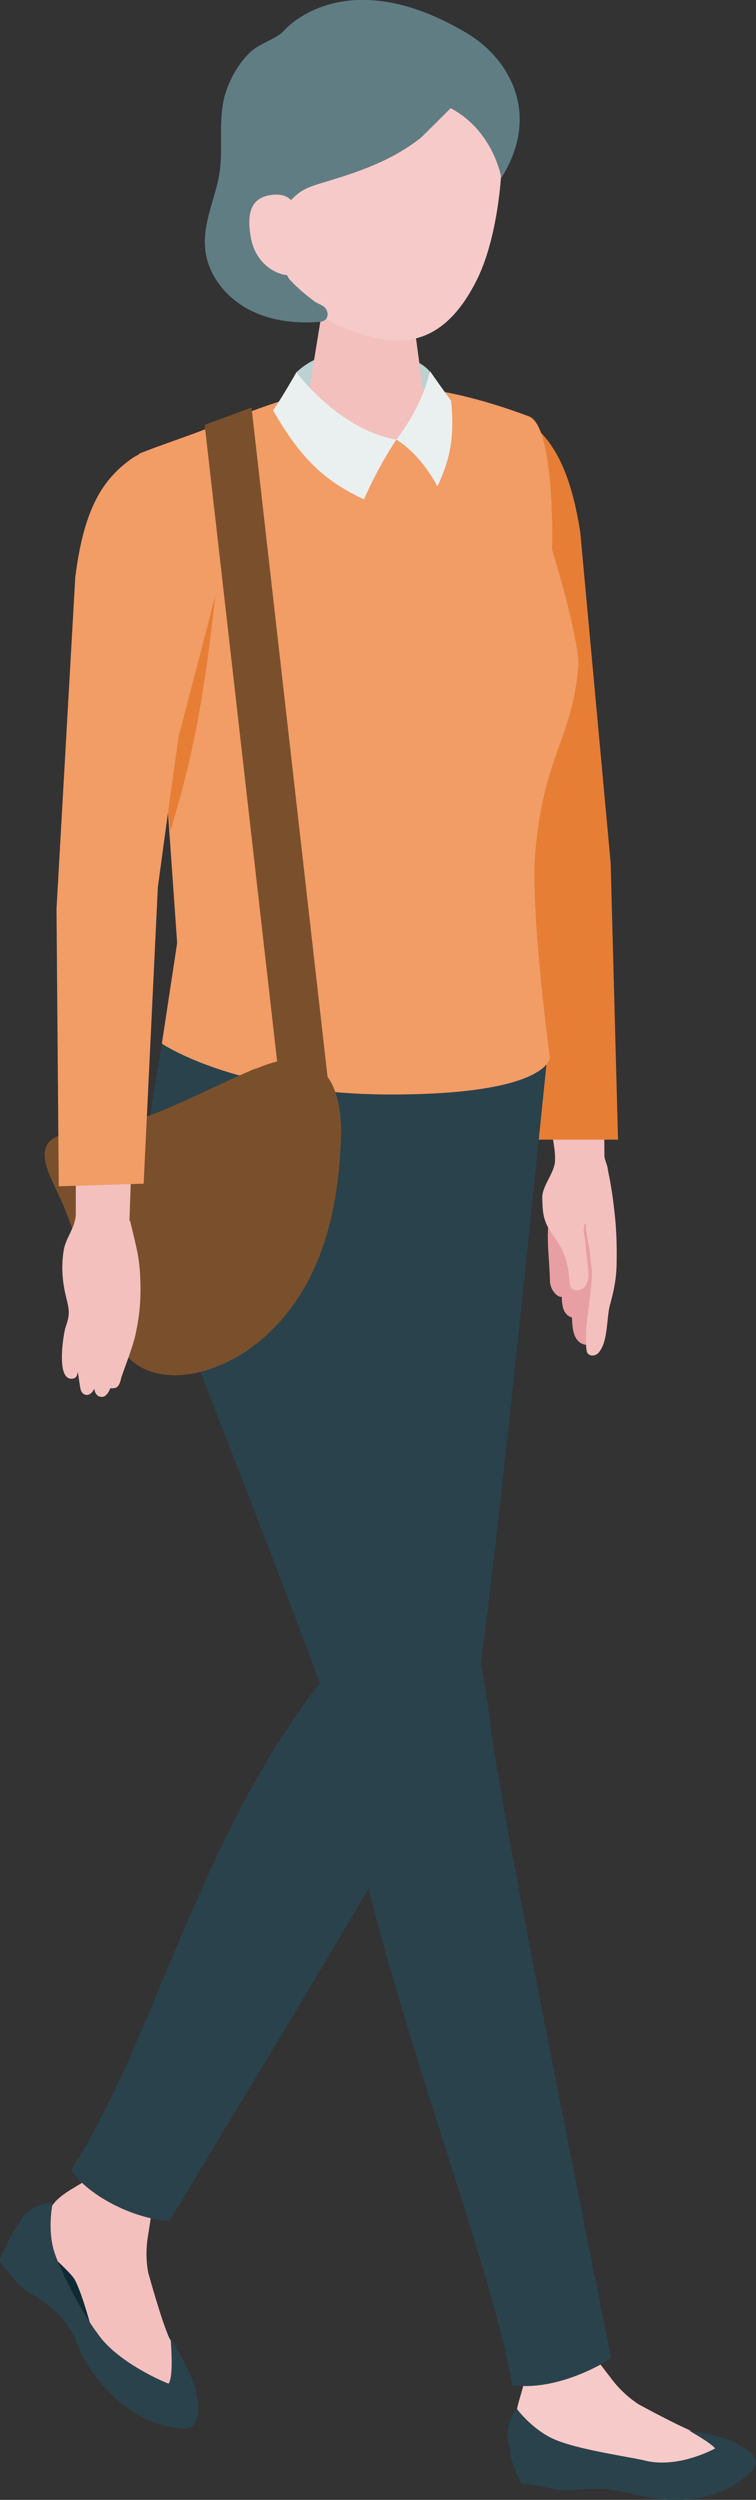 <?xml version="1.0" encoding="UTF-8"?>
<svg id="_レイヤー_2" data-name="レイヤー 2" xmlns="http://www.w3.org/2000/svg" viewBox="0 0 26.63 87.96">
  <rect x="0" y="0" width="26.63" height="87.96" fill="#333333" stroke="none"/>
  <defs>
    <style>
      .cls-1 {
        fill: #eaf0f0;
      }

      .cls-2 {
        fill: #2a424b;
      }

      .cls-3 {
        fill: #bcd1d2;
      }

      .cls-4 {
        fill: #f3c0bd;
      }

      .cls-5 {
        fill: #e67e36;
      }

      .cls-6 {
        fill: #f29c66;
      }

      .cls-7 {
        fill: #e79fa3;
      }

      .cls-8 {
        fill: #7a502c;
      }

      .cls-9 {
        fill: #f6cac9;
      }

      .cls-10 {
        fill: #607d84;
      }

      .cls-11 {
        fill: #0e2b35;
      }
    </style>
  </defs>
  <g id="_レイヤー_1-2" data-name="レイヤー 1">
    <g>
      <path class="cls-7" d="M21.38,42.83c.05.22.05.49.06.64.04.65.09,1.32.07,1.97-.02.51-.33,1.06-.51,1.53-.05.13-.11.28-.25.33-.14.05-.29-.02-.39-.12-.18-.2-.2-.5-.21-.78,0-.02,0-.03-.01-.04,0-.01-.03-.02-.04-.02-.13-.05-.22-.17-.26-.3-.04-.13-.05-.27-.05-.41-.08.01-.16-.04-.22-.1-.13-.13-.2-.31-.2-.49,0-.2-.02-.4-.03-.61-.03-.43-.06-.86-.03-1.29,0-.14,0-.37.12-.46.17-.12.46-.12.66-.13.27-.02.81-.19,1.07-.08.13.06.2.2.24.37"/>
      <path class="cls-4" d="M20.79,44.15c-.03-.2-.07-.41-.1-.61-.02-.1-.04-.21-.05-.31,0-.07.02-.12-.03-.19-.1.16-.02.44,0,.62.03.32.07.63.1.95.02.21.04.43-.07.61-.11.18-.39.25-.52.09-.06-.09-.06-.2-.07-.31-.02-.45-.15-.89-.39-1.27-.15-.24-.34-.46-.44-.73-.11-.27-.11-.57-.12-.86,0-.42.43-.87.45-1.28.02-.39-.09-.8-.13-1.2-.1-.89-.56-1.75-.65-2.64h2.5s.02,3.65.02,3.65c0,.11.09.29.11.41.03.2.08.4.11.59.07.4.12.81.16,1.21.05.53.06,1.07.05,1.6-.01.53-.1.95-.24,1.46-.12.47-.06,1.27-.39,1.65-.09.11-.28.15-.38.04-.05-.06-.05-.14-.06-.21-.06-.88.17-1.69.2-2.56,0-.23-.03-.46-.07-.69"/>
      <path class="cls-5" d="M15.7,15.84c.16-1.24,1.58-1.91,2.63-1.22,1.03.68,1.73,1.68,2.11,4.11l1.07,11.63.26,9.74h-2.99s-.87-10.39-.87-10.39c0,0-1.4-8.2-1.74-9.64-.44-1.88-.6-3.23-.47-4.23"/>
      <path class="cls-11" d="M1.93,79.26c-.27-.84-.06-1.76-.06-1.76,0,0,.46.03.77.62.72,1.66,1.3,2.31,1.63,2.56,1.45,1.08,1.73,1.54,1.73,1.54,0,0,.14,1.36-.06,1.66-.38-.14-1.88-.84-2.5-1.76-.45-.58-1.24-2.02-1.52-2.85"/>
      <path class="cls-4" d="M3.5,76.36l-.24.19c-.47.38-1.1.58-1.44,1.08-.41.61-.38,1.17-.03,1.71,0,0,.69.62.83.85.28.47.68,2.03.68,2.03.19.74.94,1.59,1.64,1.87.65.27.76.26,1.27.02.64-.3.04-1.3-.23-1.82-.26-.51-.76-2.33-.76-2.33-.08-.43-.08-.88,0-1.33l.15-.97-1.88-1.31Z"/>
      <path class="cls-2" d="M6,82.21s.14,1.36-.06,1.66c-.38-.14-1.88-.84-2.5-1.76-.45-.58-1.24-2.02-1.52-2.85-.27-.84-.06-1.76-.06-1.76,0,0-.82,0-1.22.75-.36.56-.65,1.28-.65,1.28-.02.06.34.45.37.5.21.28.33.43.63.61.57.33,1.15.76,1.49,1.33.22.36.33.79.56,1.16.74,1.2,1.9,2.19,3.35,2.32.78.07.6-.94.48-1.44-.12-.5-.89-1.79-.89-1.79"/>
      <path class="cls-9" d="M18.53,83.35l-.04.3c-.08.59-.41,1.16-.3,1.75.13.71.47,1.28,1.14,1.28.29,0,.85-.24,1.14-.21.59.06,2.16,1.04,2.16,1.04.68.38,1.68.48,2.42.19.68-.27.96-.41,1.17-.93.27-.65-.91-.92-1.49-1.09-.57-.17-2.23-1.08-2.23-1.08-.37-.24-.7-.55-.97-.91l-.59-.77-2.41.44Z"/>
      <path class="cls-2" d="M24.25,85.51s.82.46.94.64c-.35.19-1.5.7-2.54.41-.71-.15-2.3-.38-3.1-.72-.8-.34-1.35-1.09-1.35-1.09,0,0-.52.61-.23,1.39-.05.4.4,1.24.4,1.24.32.05.66.08.97.16.47.12.94.06,1.43.04.2,0,.4-.02.59,0,.85.1,1.62.4,2.49.39.94-.02,1.88-.3,2.57-.96.56-.54-.17-.87-.61-1.1-.45-.23-1.56-.39-1.56-.39"/>
      <path class="cls-2" d="M19.28,37.15s-2.07,20.43-2.49,22.23c-.42,1.8-9.53,16.54-10.81,18.76-1.11-.03-2.79-.79-3.48-1.78,2.97-4.55,4.54-12.04,9.17-17.64-.02-1.53-.18-9.53.18-12.5.3-3.48.74-7.12.74-7.12l2.56-2.37,4.13.43Z"/>
      <path class="cls-2" d="M13.27,37.65s3.83,21.17,4.03,23.22c.19,2.04,3.66,19.31,4.23,22.11-1.04.65-2.4,1.11-3.5.94-.62-4.33-5.51-16.37-5.88-22.16-1.49-4.6-6.21-16.01-6.95-18.63-.46-1.55.51-6.4.51-6.4l7.57.93Z"/>
      <path class="cls-6" d="M5.7,36.73l.54-3.55-1.04-14.77c-.45-1.69-.45-2.19-.29-2.45.27-.12,1.47-.54,1.88-.69,3.19-1.19,5.94-2.83,11.84-.62.81.3.84,3.65.82,4.69,0,0,.99,3.23.92,4.13-.22,2.54-1.2,3.08-1.51,6.46-.19,2.14.51,7.29.51,7.29,0,0-.05,1.24-5.28,1.29-5.7.06-8.39-1.79-8.39-1.79"/>
      <path class="cls-3" d="M15.13,13.06c-.66-.78-3.36-1.24-4.7.05-.12.66-.28,1.08-.28,1.08l2.3.95,2.53-.24s.18-1.32.14-1.84"/>
      <path class="cls-4" d="M12.9,10.09c-1.03,0-1.58.56-1.59,1.07l-.55,3.36c.04.58,1.03,1.06,2.2,1.08,1.17.01,2.09-.45,2.05-1.03l-.47-3.52c-.04-.51-.6-.93-1.63-.94"/>
      <path class="cls-9" d="M13.21,1.16c-3.12-.22-4.16,2.04-4.39,4.88.6,3.38,2.05,5.02,3.26,5.49,1.48.56,3.34,1.11,4.73-1.71.83-1.68,1.04-4.69.75-5.89-.25-1.04-1.25-2.55-4.36-2.78"/>
      <path class="cls-10" d="M15.87,3.81s-1,1-1.06,1.05c-1.04.81-2.2,1.2-3.45,1.57-.26.08-.53.16-.76.31-.18.12-.33.27-.47.44-1.18,1.46-.23,2.54.94,3.42.12.09.28.12.38.23.1.11.13.3.02.41-.07.07-.18.09-.28.09-.87.06-1.76-.06-2.52-.49-.75-.43-1.35-1.19-1.44-2.06-.09-.8.25-1.58.44-2.37.27-1.12-.07-2.23.33-3.3.18-.47.44-.91.8-1.26.32-.32.95-.48,1.21-.78,0,0,2.11-2.48,6.44.1,1.43.85,2.65,2.79,1.21,5.09,0,0-.27-1.65-1.78-2.45"/>
      <path class="cls-9" d="M10.54,7.84s.03-1.06-.89-.99c-.78.06-.97.58-.82,1.48.15.9.83,1.34,1.37,1.36.55.02.33-1.84.33-1.84"/>
      <path class="cls-1" d="M13.96,15.47s-.61.89-1.14,2.1c-1.3-.61-2.18-1.34-3.2-3.13.34-.49.82-1.34.82-1.34,0,0,1.48,2.01,3.52,2.37"/>
      <path class="cls-1" d="M13.96,15.47s.92-1.13,1.18-2.42c0,0,.48.69.75,1.05.15,1.5-.13,2.23-.48,3.02-.65-1.22-1.45-1.65-1.45-1.65"/>
      <path class="cls-5" d="M5.82,27.67s.92-3.4,1.76-6.71c-.5,4.77-1.12,6.69-1.58,8.29l-.17-1.58Z"/>
      <polygon class="cls-8" points="7.21 14.95 10.16 40.84 11.79 40.11 8.86 14.34 7.21 14.95"/>
      <path class="cls-8" d="M9,37.61c.6-.25,1.28-.47,1.88-.24.98.38,1.17,1.66,1.13,2.71-.06,1.69-.34,3.39-1.11,4.9-.77,1.5-2.07,2.78-3.69,3.25-.88.26-1.92.24-2.6-.38-.42-.38-.63-.93-.84-1.45-.5-1.29-.99-2.58-1.49-3.87-.35-.92-1.34-2.25-.1-2.6,1.13-.31,2.25-.33,3.38-.79,1.16-.47,2.27-1.05,3.43-1.54"/>
      <path class="cls-4" d="M4.58,42.95s.18.72.24,1.02c.07.33.11.67.12,1.01.03.62-.01,1.24-.14,1.84,0,.04-.02.07-.02.11-.12.52-.33,1.02-.5,1.52-.04.13-.06.34-.23.39,0,0-.16.02-.16,0,0,0-.11.3-.28.31-.13.01-.26-.06-.29-.29,0,0-.07.19-.23.22-.16.02-.23-.12-.25-.19-.02-.08-.1-.63-.1-.63,0,0-.01.21-.14.24-.65.17-.37-1.52-.3-1.77.05-.16.11-.31.12-.48.02-.23-.06-.46-.11-.69-.12-.51-.15-1.03-.07-1.54.07-.48.41-.8.43-1.29v-1.89s1.96.05,1.96.05l-.07,2.07Z"/>
      <path class="cls-6" d="M7.29,17.27c-.21-1.23-1.65-1.85-2.67-1.12-1,.72-1.67,1.74-1.97,4.18l-.66,11.66.08,9.75,2.99-.09.5-10.43s1.11-8.25,1.4-9.69c.38-1.9.49-3.25.33-4.24"/>
    </g>
  </g>
</svg>